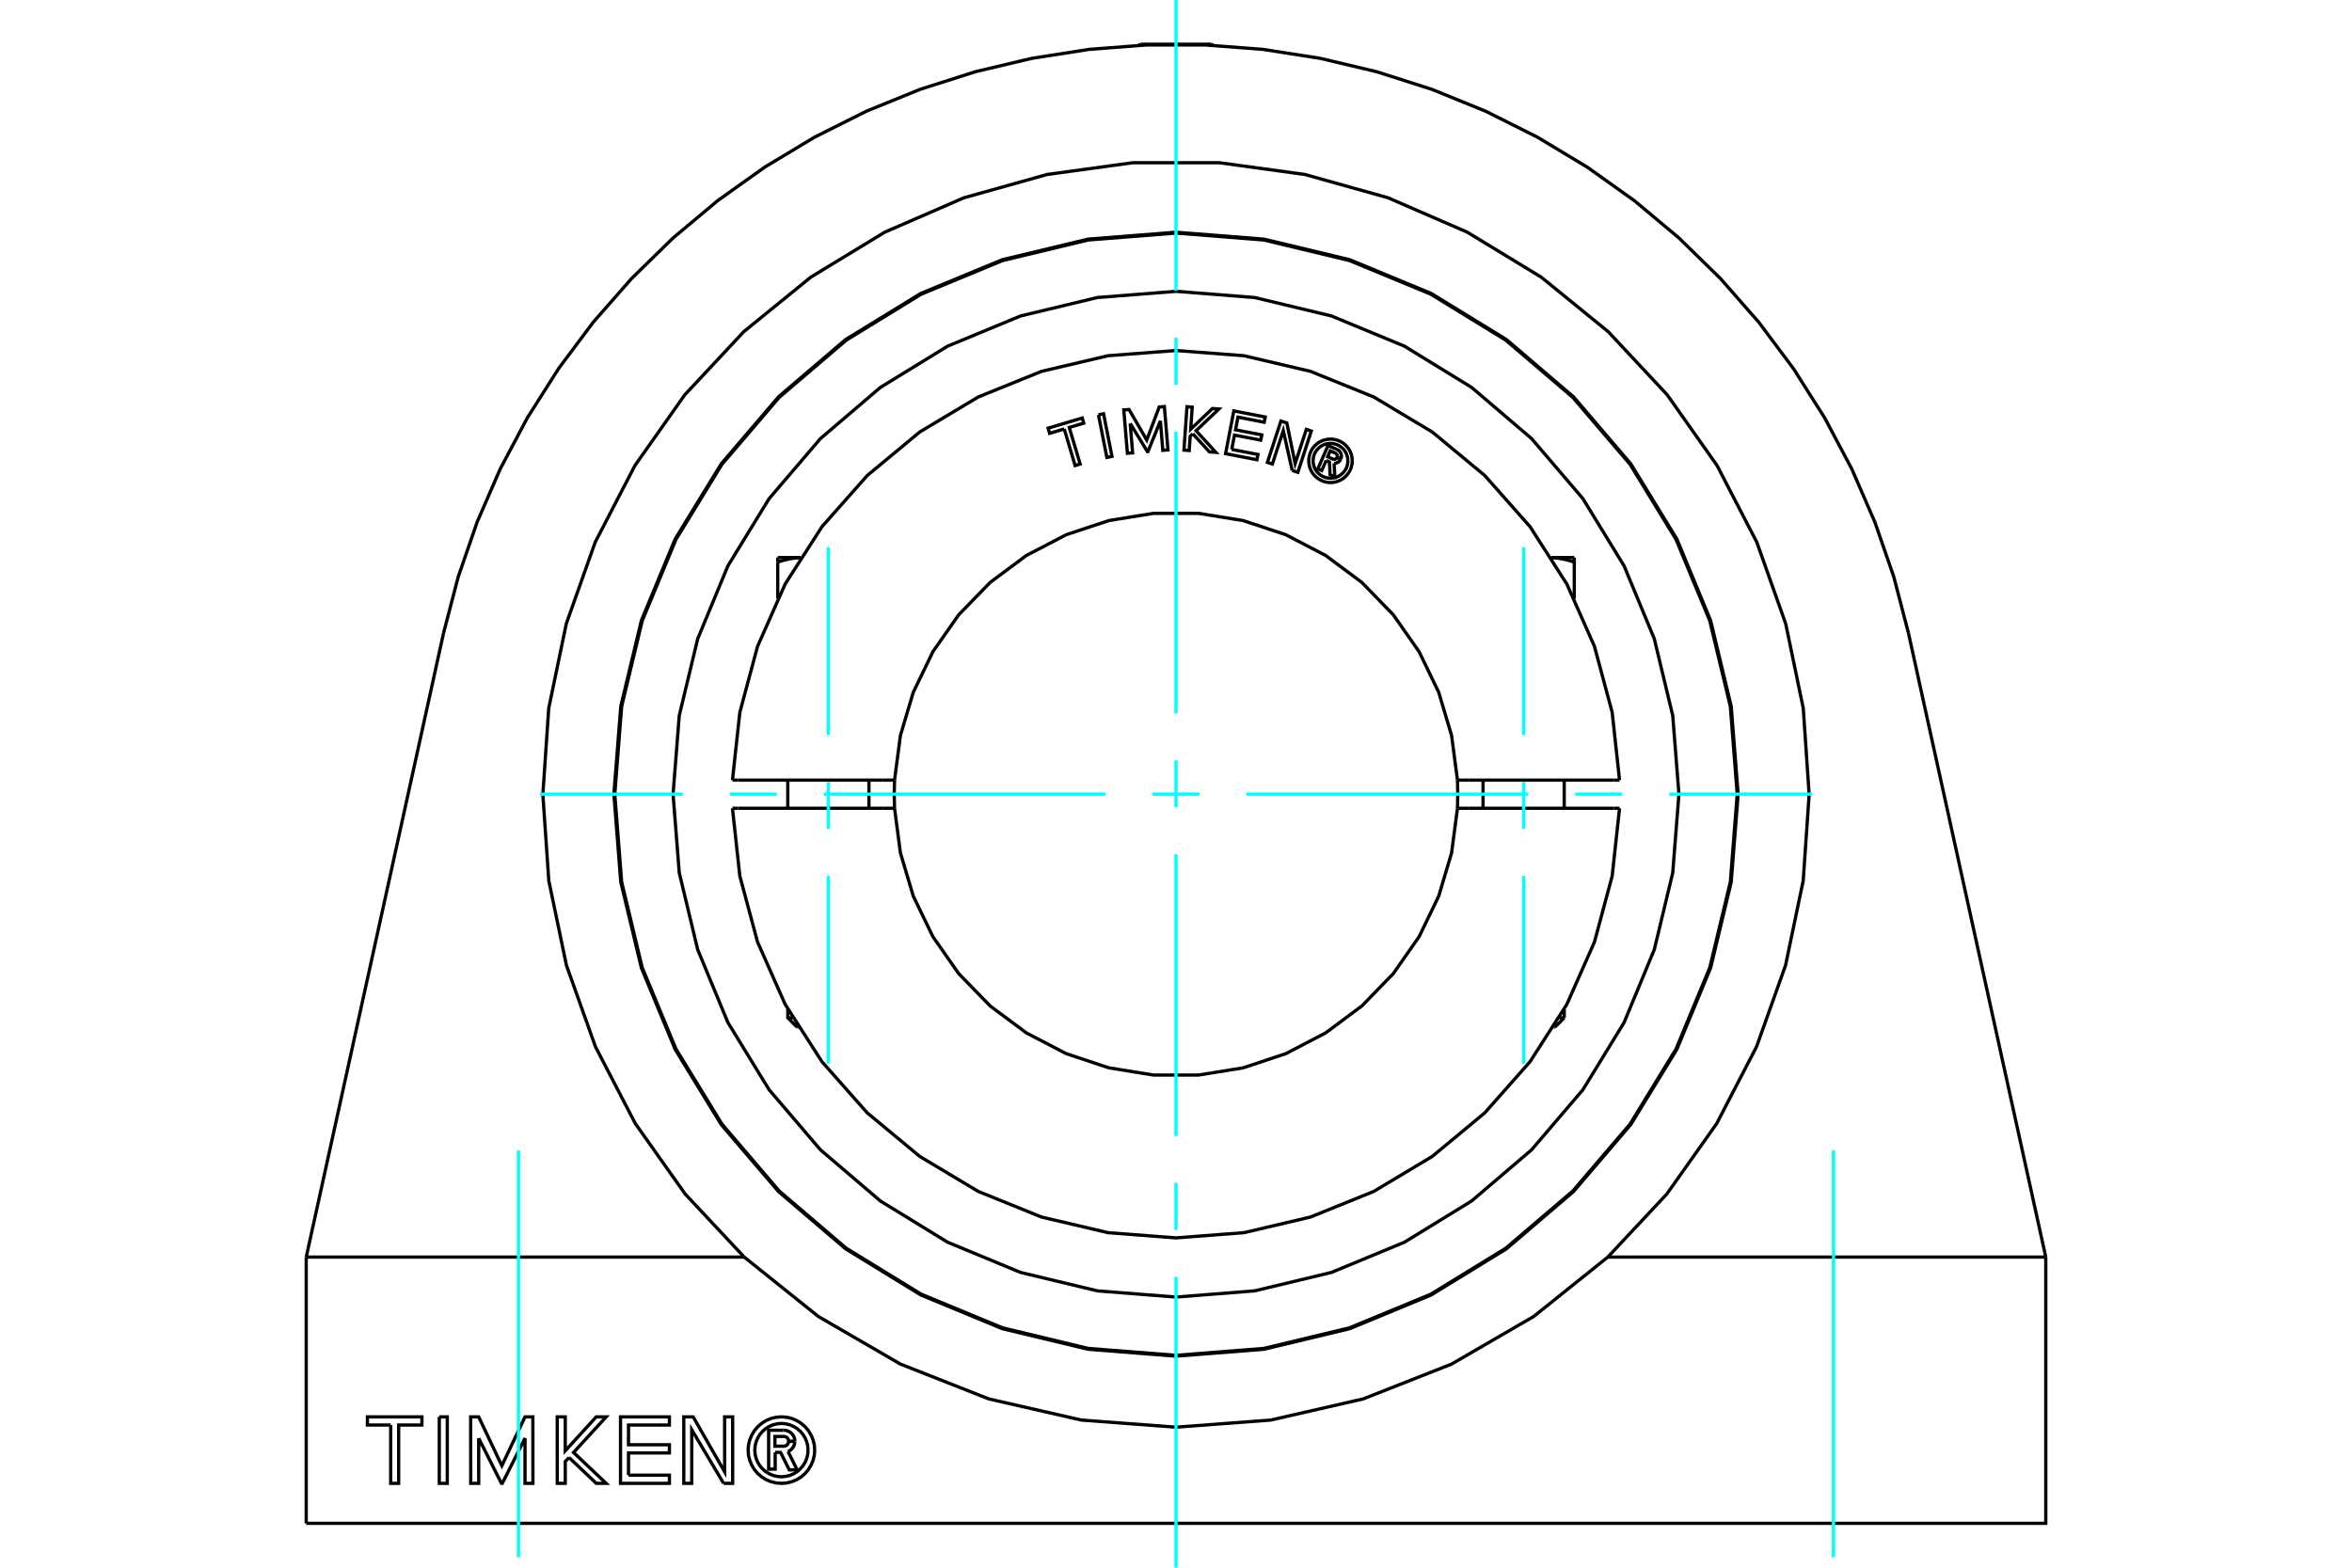 <?xml version="1.0" standalone="no"?>
<!DOCTYPE svg PUBLIC "-//W3C//DTD SVG 1.1//EN"
	"http://www.w3.org/Graphics/SVG/1.1/DTD/svg11.dtd">
<svg xmlns="http://www.w3.org/2000/svg" height="100%" width="100%" viewBox="0 0 36000 24000">
	<rect x="-1800" y="-1200" width="39600" height="26400" style="fill:#FFF"/>
	<g style="fill:none; fill-rule:evenodd" transform="matrix(1 0 0 1 0 0)">
		<g style="fill:none; stroke:#000; stroke-width:50; shape-rendering:geometricPrecision">
			<polyline points="11865,22235 11865,22491 11765,22491 11765,21896 11986,21896"/>
			<polyline points="12166,22064 12164,22036 12157,22010 12146,21985 12131,21961 12112,21941 12091,21924 12067,21911 12041,21901 12014,21896 11986,21896"/>
			<polyline points="12166,22064 12071,22064 12070,22052 12067,22041 12062,22030 12056,22020 12048,22011 12039,22004 12029,21998 12018,21994 12006,21991 11994,21991 11861,21991 11861,22140 11996,22140 12008,22139 12019,22136 12030,22132 12040,22126 12048,22118 12056,22110 12062,22100 12067,22089 12070,22078 12071,22067 12166,22067"/>
			<polyline points="12062,22222 12087,22209 12109,22192 12129,22171 12145,22148 12156,22122 12163,22095 12166,22067"/>
			<polyline points="12062,22222 12202,22502 12081,22502 11947,22235 11865,22235"/>
			<polyline points="9620,22584 10246,22584 10246,22709 9498,22709 9498,21691 10246,21691 10246,21816 9620,21816 9620,22118 10246,22118 10246,22243 9620,22243 9620,22584"/>
			<polyline points="7327,22018 7327,22709 7205,22709 7204,21691 7327,21691 7681,22439 8036,21691 8156,21691 8157,22709 8036,22709 8036,22018 7688,22709 7675,22709 7327,22018"/>
			<polyline points="5980,21816 5624,21816 5624,21691 6458,21691 6458,21816 6102,21816 6102,22709 5980,22709 5980,21816"/>
			<polyline points="6724,21691 6846,21691 6846,22709 6724,22709 6724,21691"/>
			<polyline points="8709,22313 8652,22376 8652,22709 8530,22709 8529,21691 8652,21691 8652,22210 9126,21691 9278,21691 8779,22236 9278,22709 9127,22709 8709,22313"/>
			<polyline points="11076,22709 10588,21888 10588,22709 10466,22709 10466,21691 10610,21691 11092,22534 11091,21691 11214,21691 11214,22709 11076,22709"/>
			<polyline points="12470,22200 12464,22120 12445,22043 12414,21969 12373,21901 12321,21840 12260,21788 12192,21746 12118,21715 12040,21697 11961,21691 11881,21697 11803,21715 11729,21746 11661,21788 11600,21840 11548,21901 11507,21969 11476,22043 11457,22120 11451,22200 11457,22280 11476,22357 11507,22431 11548,22499 11600,22560 11661,22612 11729,22654 11803,22684 11881,22703 11961,22709 12040,22703 12118,22684 12192,22654 12260,22612 12321,22560 12373,22499 12414,22431 12445,22357 12464,22280 12470,22200"/>
			<polyline points="12368,22200 12363,22136 12348,22074 12324,22015 12290,21960 12249,21912 12200,21870 12146,21837 12087,21812 12024,21797 11961,21792 11897,21797 11835,21812 11776,21837 11721,21870 11672,21912 11631,21960 11597,22015 11573,22074 11558,22136 11553,22200 11558,22264 11573,22326 11597,22385 11631,22440 11672,22488 11721,22530 11776,22563 11835,22588 11897,22603 11961,22608 12024,22603 12087,22588 12146,22563 12200,22530 12249,22488 12290,22440 12324,22385 12348,22326 12363,22264 12368,22200"/>
			<polyline points="26604,12158 26498,10813 26183,9500 25666,8252 24961,7101 24084,6075 23057,5198 21906,4492 20659,3976 19346,3661 18000,3555 16654,3661 15341,3976 14094,4492 12943,5198 11916,6075 11039,7101 10334,8252 9817,9500 9502,10813 9396,12158 9502,13504 9817,14817 10334,16065 11039,17216 11916,18242 12943,19119 14094,19825 15341,20341 16654,20656 18000,20762 19346,20656 20659,20341 21906,19825 23057,19119 24084,18242 24961,17216 25666,16065 26183,14817 26498,13504 26604,12158"/>
			<polyline points="11391,19245 12525,20154 13782,20883 15134,21416 16551,21740 18000,21849 19449,21740 20866,21416 22218,20883 23475,20154 24609,19245"/>
			<polyline points="11391,19245 10487,18279 9723,17199 9114,16024 8670,14778 8400,13483 8309,12163 8399,10843 8668,9548 9110,8301 9719,7126 10481,6045 11384,5078 12410,4243 13541,3555 14754,3028 16028,2671 17339,2491 18661,2491 19972,2671 21246,3028 22459,3555 23590,4243 24616,5078 25519,6045 26281,7126 26890,8301 27332,9548 27601,10843 27691,12163 27600,13483 27330,14778 26886,16024 26277,17199 25513,18279 24609,19245"/>
			<line x1="31313" y1="19245" x2="24609" y2="19245"/>
			<line x1="29211" y1="9692" x2="31313" y2="19245"/>
			<polyline points="6789,9692 7013,8832 7303,7993 7657,7178 8073,6394 8549,5644 9080,4933 9666,4265 10301,3644 10982,3074 11705,2559 12466,2101 13260,1703 14083,1368 14929,1098 15793,893 16671,756 17556,688 18444,688 19329,756 20207,893 21071,1098 21917,1368 22740,1703 23534,2101 24295,2559 25018,3074 25699,3644 26334,4265 26920,4933 27451,5644 27927,6394 28343,7178 28697,7993 28987,8832 29211,9692"/>
			<line x1="4687" y1="19245" x2="6789" y2="9692"/>
			<line x1="11391" y1="19245" x2="4687" y2="19245"/>
			<line x1="4687" y1="23321" x2="4687" y2="19245"/>
			<polyline points="4687,23321 31313,23321 31313,19245"/>
			<line x1="17460" y1="677" x2="18540" y2="677"/>
			<line x1="17460" y1="677" x2="17431" y2="693"/>
			<line x1="18569" y1="693" x2="18540" y2="677"/>
			<line x1="12058" y1="15582" x2="12133" y2="15582"/>
			<line x1="12219" y1="15725" x2="12201" y2="15725"/>
			<polyline points="11904,8605 11915,8601 11926,8598 11937,8595 11947,8591 11958,8588 11969,8585 11979,8582 11989,8579 12000,8576 12010,8574 12020,8571 12030,8568 12041,8566 12051,8564 12061,8562 12071,8559 12080,8557 12090,8556 12100,8554 12110,8552 12120,8550 12129,8549 12139,8547 12149,8546 12158,8545 12168,8543 12177,8542 12187,8541 12197,8540 12206,8539 12216,8539 12225,8538 12235,8537 12244,8537 12254,8537"/>
			<line x1="11904" y1="9163" x2="11904" y2="8605"/>
			<line x1="11904" y1="8536" x2="11904" y2="8605"/>
			<line x1="11904" y1="8536" x2="12254" y2="8536"/>
			<line x1="23867" y1="15582" x2="23942" y2="15582"/>
			<line x1="23799" y1="15725" x2="23781" y2="15725"/>
			<line x1="24096" y1="9163" x2="24096" y2="8605"/>
			<polyline points="23746,8537 23756,8537 23765,8537 23775,8538 23784,8539 23794,8539 23803,8540 23813,8541 23823,8542 23832,8543 23842,8545 23851,8546 23861,8547 23871,8549 23880,8550 23890,8552 23900,8554 23910,8556 23920,8557 23929,8559 23939,8562 23949,8564 23959,8566 23970,8568 23980,8571 23990,8574 24000,8576 24011,8579 24021,8582 24031,8585 24042,8588 24053,8591 24063,8595 24074,8598 24085,8601 24096,8605 24096,8536"/>
			<line x1="23746" y1="8536" x2="24096" y2="8536"/>
			<polyline points="20298,7051 20231,7204 20171,7178 20327,6821 20459,6879"/>
			<polyline points="20523,7026 20529,7009 20532,6992 20532,6974 20529,6956 20523,6939 20515,6923 20504,6909 20491,6896 20476,6886 20459,6879"/>
			<polyline points="20523,7026 20466,7002 20469,6994 20470,6987 20470,6979 20469,6971 20466,6964 20463,6957 20458,6951 20453,6946 20447,6941 20440,6938 20360,6903 20321,6993 20402,7028 20409,7030 20416,7032 20424,7032 20431,7031 20439,7029 20446,7025 20452,7021 20457,7016 20462,7010 20466,7003 20523,7028"/>
			<polyline points="20420,7094 20438,7093 20456,7088 20473,7081 20489,7071 20502,7059 20514,7044 20523,7028"/>
			<polyline points="20420,7094 20431,7299 20358,7267 20348,7072 20298,7051"/>
			<polyline points="18853,6880 19255,6958 19239,7038 18759,6945 18885,6291 19366,6384 19350,6464 18948,6386 18911,6580 19313,6658 19297,6738 18895,6661 18853,6880"/>
			<polyline points="17299,6482 17336,6933 17256,6939 17201,6275 17281,6269 17552,6737 17743,6231 17822,6224 17877,6888 17798,6894 17761,6444 17571,6913 17563,6914 17299,6482"/>
			<polyline points="16289,6567 16066,6634 16043,6555 16565,6399 16588,6478 16366,6544 16533,7104 16456,7127 16289,6567"/>
			<polyline points="16813,6350 16891,6334 17020,6987 16942,7003 16813,6350"/>
			<polyline points="18257,6641 18217,6679 18202,6897 18122,6891 18168,6227 18248,6233 18225,6571 18558,6254 18657,6261 18307,6594 18610,6925 18512,6918 18257,6641"/>
			<polyline points="19779,7203 19642,6593 19475,7104 19399,7079 19606,6446 19696,6475 19824,7097 19995,6573 20071,6598 19865,7231 19779,7203"/>
			<polyline points="20698,7055 20694,7002 20682,6952 20662,6903 20634,6859 20600,6819 20561,6785 20516,6758 20468,6738 20417,6726 20365,6721 20313,6726 20262,6738 20214,6758 20169,6785 20129,6819 20095,6859 20068,6903 20048,6952 20036,7002 20032,7055 20036,7107 20048,7157 20068,7206 20095,7250 20129,7290 20169,7324 20214,7351 20262,7371 20313,7384 20365,7388 20417,7384 20468,7371 20516,7351 20561,7324 20600,7290 20634,7250 20662,7206 20682,7157 20694,7107 20698,7055"/>
			<polyline points="20631,7055 20628,7013 20618,6972 20602,6934 20580,6898 20553,6866 20521,6839 20486,6817 20447,6801 20406,6791 20365,6788 20323,6791 20282,6801 20244,6817 20208,6839 20176,6866 20149,6898 20127,6934 20111,6972 20102,7013 20098,7055 20102,7096 20111,7137 20127,7176 20149,7211 20176,7243 20208,7270 20244,7292 20282,7308 20323,7318 20365,7321 20406,7318 20447,7308 20486,7292 20521,7270 20553,7243 20580,7211 20602,7176 20618,7137 20628,7096 20631,7055"/>
			<line x1="13519" y1="11943" x2="13692" y2="11943"/>
			<line x1="11297" y1="11943" x2="13519" y2="11943"/>
			<line x1="11211" y1="11943" x2="11297" y2="11943"/>
			<line x1="11297" y1="12374" x2="11211" y2="12374"/>
			<line x1="13519" y1="12374" x2="11297" y2="12374"/>
			<line x1="13692" y1="12374" x2="13519" y2="12374"/>
			<line x1="22481" y1="12374" x2="22308" y2="12374"/>
			<line x1="24703" y1="12374" x2="22481" y2="12374"/>
			<line x1="24789" y1="12374" x2="24703" y2="12374"/>
			<polyline points="13692,11943 13687,12158 13692,12374"/>
			<polyline points="22308,12374 22313,12158 22308,11943"/>
			<line x1="24703" y1="11943" x2="24789" y2="11943"/>
			<line x1="22481" y1="11943" x2="24703" y2="11943"/>
			<line x1="22308" y1="11943" x2="22481" y2="11943"/>
			<polyline points="11211,12374 11324,13412 11595,14421 12018,15376 12582,16255 13274,17037 14078,17704 14974,18240 15942,18632 16959,18871 18000,18951 19041,18871 20058,18632 21026,18240 21922,17704 22726,17037 23418,16255 23982,15376 24405,14421 24676,13412 24789,12374"/>
			<polyline points="13692,12374 13782,13058 13979,13719 14279,14340 14674,14905 15155,15400 15708,15812 16320,16131 16974,16348 17655,16458 18345,16458 19026,16348 19680,16131 20292,15812 20845,15400 21326,14905 21721,14340 22021,13719 22218,13058 22308,12374"/>
			<polyline points="22308,11943 22218,11259 22021,10598 21721,9977 21326,9412 20845,8917 20292,8505 19680,8186 19026,7969 18345,7859 17655,7859 16974,7969 16320,8186 15708,8505 15155,8917 14674,9412 14279,9977 13979,10598 13782,11259 13692,11943"/>
			<polyline points="24789,11943 24676,10905 24405,9896 23982,8941 23418,8062 22726,7280 21922,6613 21026,6077 20058,5685 19041,5446 18000,5366 16959,5446 15942,5685 14974,6077 14078,6613 13274,7280 12582,8062 12018,8941 11595,9896 11324,10905 11211,11943"/>
			<polyline points="26590,12158 26485,10815 26170,9504 25654,8259 24950,7109 24074,6084 23049,5209 21900,4504 20655,3989 19344,3674 18000,3568 16656,3674 15345,3989 14100,4504 12951,5209 11926,6084 11050,7109 10346,8259 9830,9504 9515,10815 9410,12158 9515,13502 9830,14813 10346,16058 11050,17208 11926,18233 12951,19108 14100,19813 15345,20328 16656,20643 18000,20749 19344,20643 20655,20328 21900,19813 23049,19108 24074,18233 24950,17208 25654,16058 26170,14813 26485,13502 26590,12158"/>
			<polyline points="25698,12158 25603,10954 25321,9780 24859,8664 24228,7634 23443,6715 22525,5931 21495,5299 20379,4837 19204,4555 18000,4460 16796,4555 15621,4837 14505,5299 13475,5931 12557,6715 11772,7634 11141,8664 10679,9780 10397,10954 10302,12158 10397,13363 10679,14537 11141,15653 11772,16683 12557,17602 13475,18386 14505,19018 15621,19480 16796,19762 18000,19857 19204,19762 20379,19480 21495,19018 22525,18386 23443,17602 24228,16683 24859,15653 25321,14537 25603,13363 25698,12158"/>
			<line x1="13300" y1="12374" x2="13300" y2="11943"/>
			<line x1="12058" y1="11943" x2="12058" y2="12374"/>
			<polyline points="12058,15450 12058,15582 12201,15725"/>
			<line x1="23942" y1="12374" x2="23942" y2="11943"/>
			<line x1="22700" y1="11943" x2="22700" y2="12374"/>
			<line x1="23942" y1="15582" x2="23942" y2="15450"/>
			<line x1="23799" y1="15725" x2="23942" y2="15582"/>
		</g>
		<g style="fill:none; stroke:#0FF; stroke-width:50; shape-rendering:geometricPrecision">
			<line x1="18000" y1="24000" x2="18000" y2="19548"/>
			<line x1="18000" y1="18829" x2="18000" y2="18110"/>
			<line x1="18000" y1="17392" x2="18000" y2="13078"/>
			<line x1="18000" y1="12359" x2="18000" y2="11641"/>
			<line x1="18000" y1="10922" x2="18000" y2="6608"/>
			<line x1="18000" y1="5890" x2="18000" y2="5171"/>
			<line x1="18000" y1="4452" x2="18000" y2="0"/>
			<line x1="8264" y1="12158" x2="10452" y2="12158"/>
			<line x1="11171" y1="12158" x2="11890" y2="12158"/>
			<line x1="12608" y1="12158" x2="16922" y2="12158"/>
			<line x1="17641" y1="12158" x2="18359" y2="12158"/>
			<line x1="19078" y1="12158" x2="23392" y2="12158"/>
			<line x1="24110" y1="12158" x2="24829" y2="12158"/>
			<line x1="25548" y1="12158" x2="27736" y2="12158"/>
			<line x1="7936" y1="23840" x2="7936" y2="17613"/>
			<line x1="28064" y1="23840" x2="28064" y2="17613"/>
			<line x1="12679" y1="16285" x2="12679" y2="13409"/>
			<line x1="12679" y1="12691" x2="12679" y2="11972"/>
			<line x1="12679" y1="11253" x2="12679" y2="8377"/>
			<line x1="23321" y1="16285" x2="23321" y2="13409"/>
			<line x1="23321" y1="12691" x2="23321" y2="11972"/>
			<line x1="23321" y1="11253" x2="23321" y2="8377"/>
		</g>
	</g>
</svg>
